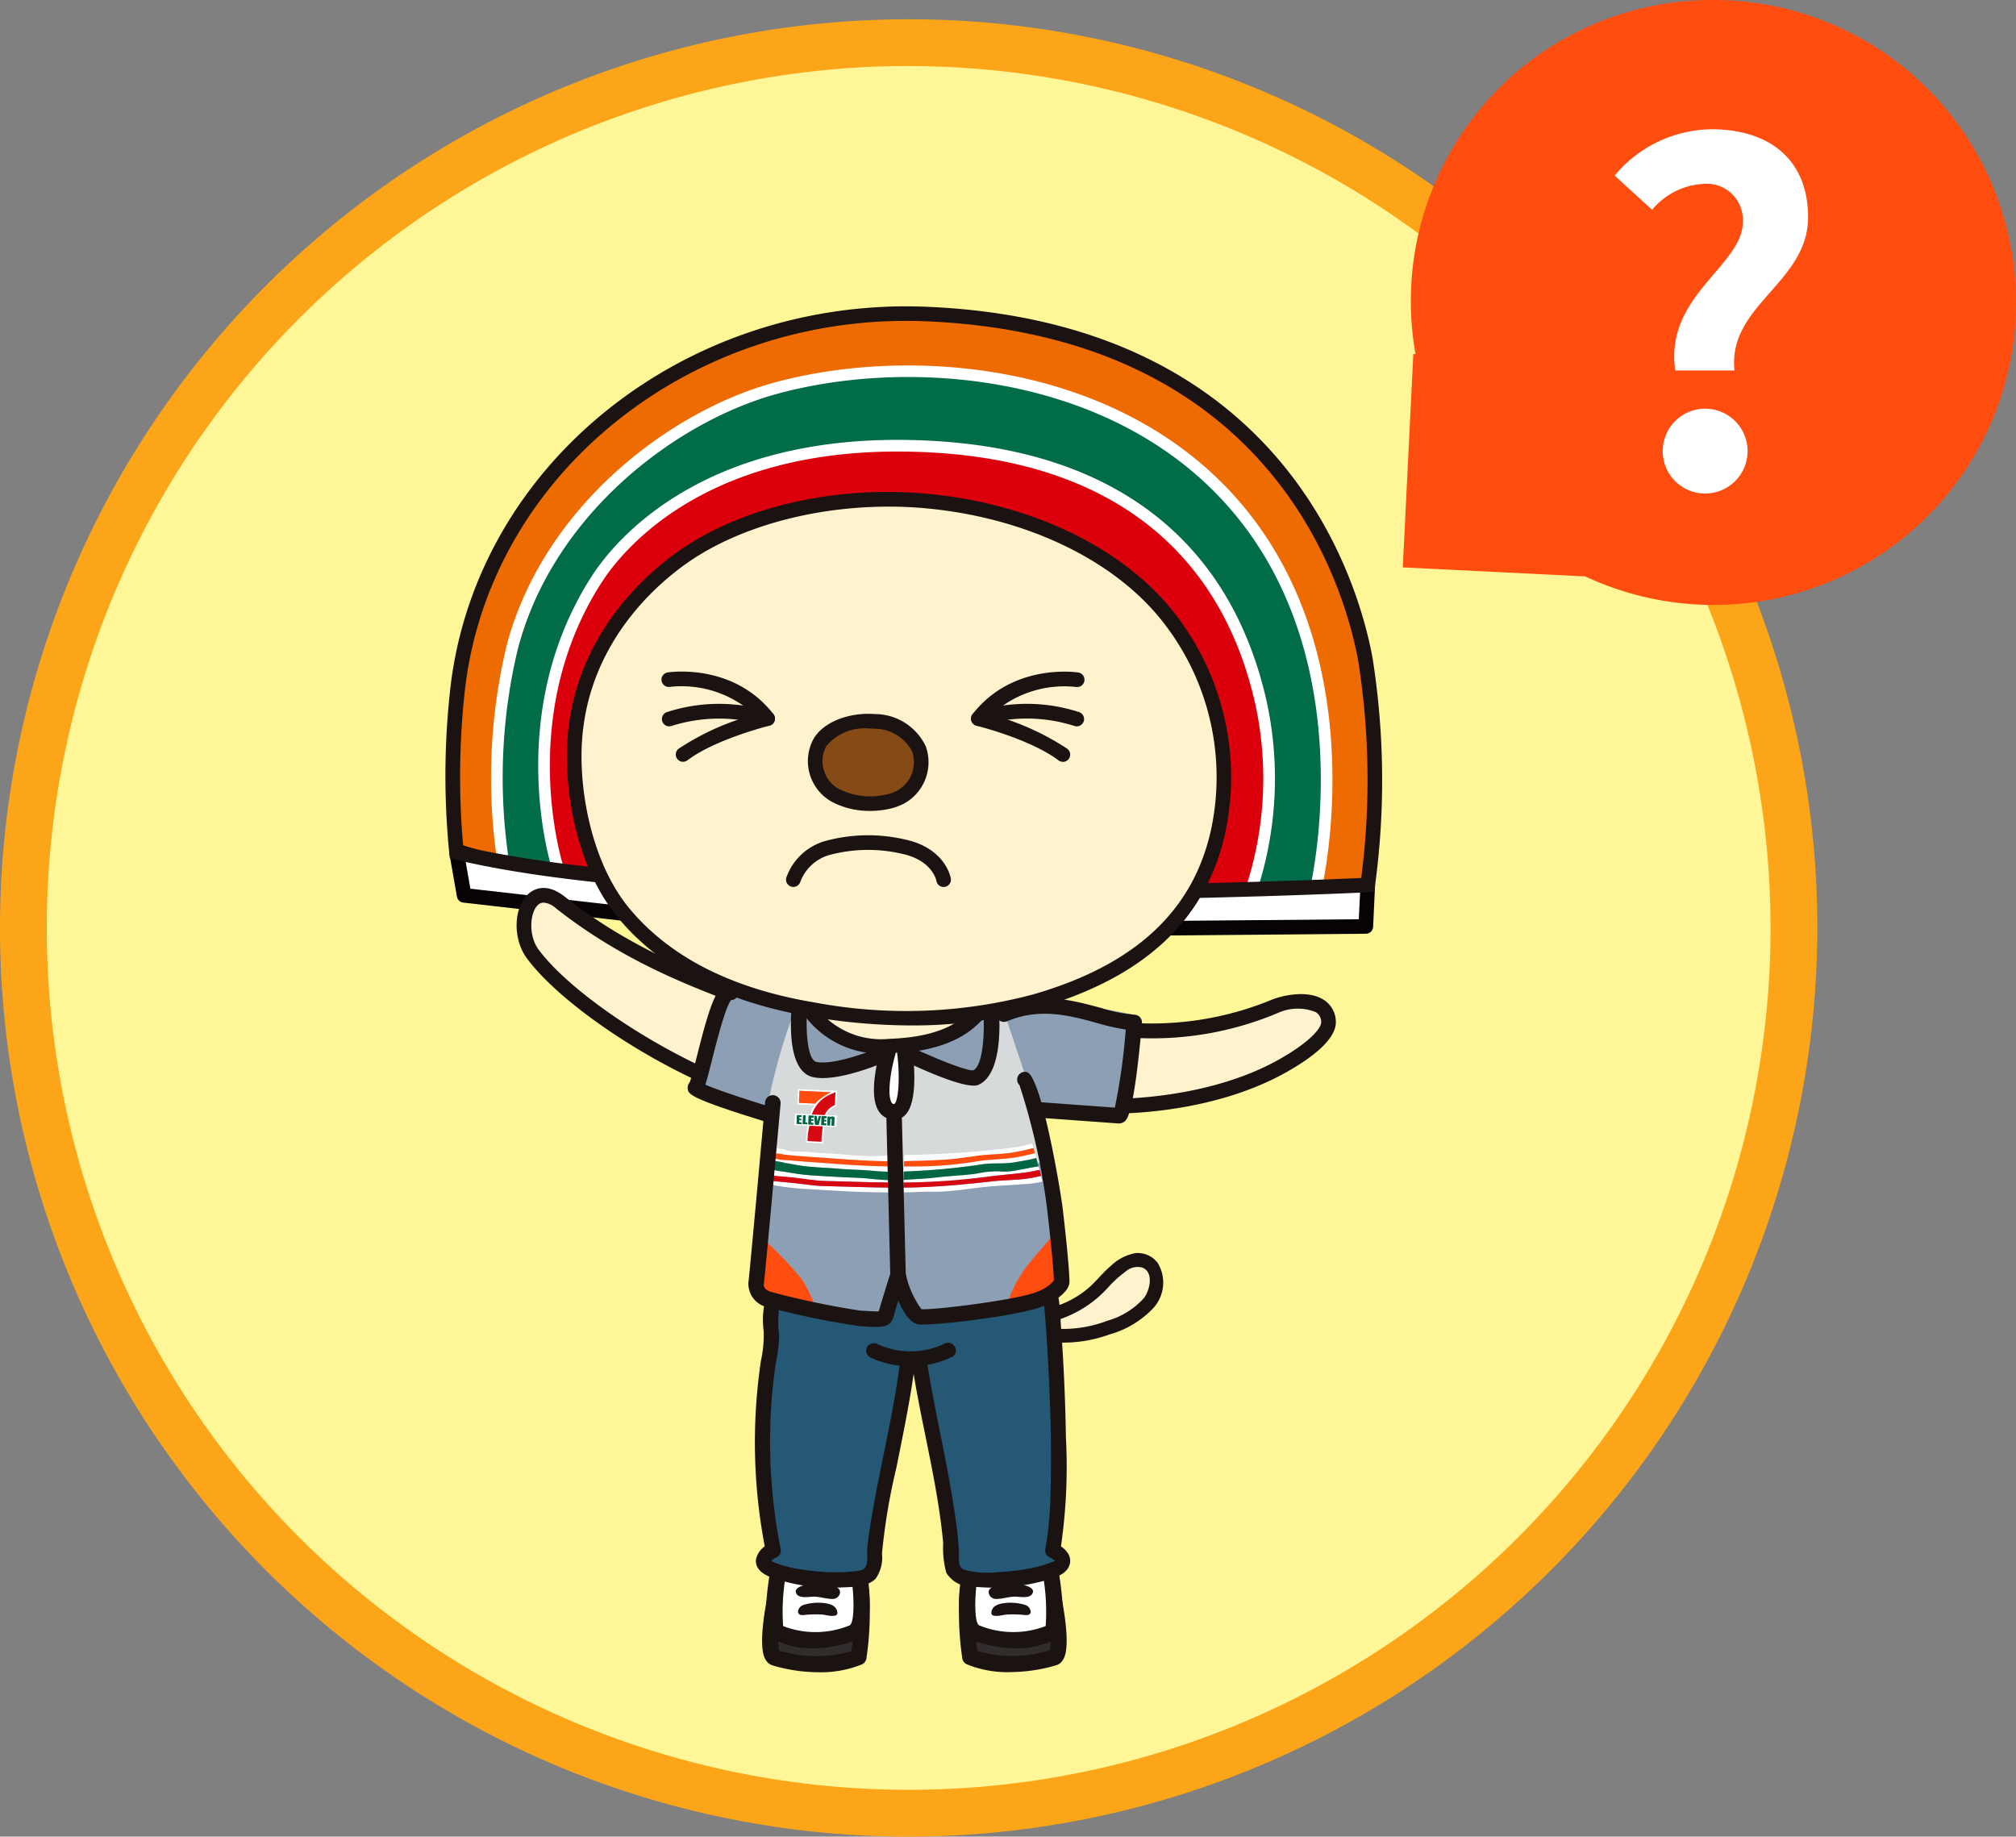 <svg xmlns="http://www.w3.org/2000/svg" xmlns:xlink="http://www.w3.org/1999/xlink" width="175" height="159.429" viewBox="0 0 175 159.429"><rect x="0" y="0" width="175" height="159.429" fill="#808080" stroke="none"/><defs><clipPath id="a"><rect width="175" height="159.429" fill="none"/></clipPath></defs><g transform="translate(2 31.098)"><g transform="translate(-2 -31.098)"><g clip-path="url(#a)"><path d="M155.551,80.233A76.848,76.848,0,1,0,78.7,157.081a76.847,76.847,0,0,0,76.847-76.848" transform="translate(0.174 0.318)" fill="#fff797"/><path d="M78.877,159.286a78.878,78.878,0,1,1,78.878-78.879,78.967,78.967,0,0,1-78.878,78.879m0-153.7a74.817,74.817,0,1,0,74.817,74.816A74.9,74.9,0,0,0,78.877,5.59" transform="translate(0 0.143)" fill="#fca518"/><path d="M138.287,0A26.137,26.137,0,0,0,112.43,30.738l-.193-.01-.914,18.523,15.839.782A26.256,26.256,0,1,0,138.287,0" transform="translate(10.447)" fill="#ff4d0f"/><path d="M139.261,18.3A3.133,3.133,0,0,0,135.846,15a6.2,6.2,0,0,0-4.46,2.25l-3.253-2.973a11.115,11.115,0,0,1,8.437-4.018c4.821,0,8.356,2.491,8.356,7.634,0,5.7-6.99,7.633-6.388,13.3H133.4c-.965-6.468,5.865-9.079,5.865-12.9m-6.95,19.725a3.681,3.681,0,1,1,3.657,3.857,3.668,3.668,0,0,1-3.657-3.857" transform="translate(12.025 0.963)" fill="#fff"/><path d="M92.586,101.08a2.024,2.024,0,0,0-2.2-.86c-1.3.328-1.884,1.715-2.823,2.538-.119.1-.242.2-.365.3l-.033.027-.215.162c-.253.189-.511.374-.781.539-.127.078-.256.151-.388.218-.045.024-.092.045-.139.067a.4.4,0,0,1-.049.015c-.069.021-.137.045-.206.062-.02.005-.108.024-.163.036l-.015,0c-.11,0-.215,0-.325-.007a1.325,1.325,0,0,0-1.318,1.318,1.349,1.349,0,0,0,1.318,1.318,3.556,3.556,0,0,0,.889-.063,1.836,1.836,0,0,0,.482-.008,10.286,10.286,0,0,0,3.229-1.086,8.928,8.928,0,0,0,2.7-2.073,2.151,2.151,0,0,0,.4-2.509" transform="translate(7.842 9.4)" fill="#fff2cc"/><path d="M84.133,105.2a9.943,9.943,0,0,0,4.169-2.708,9.492,9.492,0,0,1,1.542-1.413,1.561,1.561,0,0,1,1.519-.368c.993.44.609,1.983.105,2.642a6.765,6.765,0,0,1-3.185,1.968,10.816,10.816,0,0,1-4.176.7c-.762-.048-.759,1.139,0,1.186a11.613,11.613,0,0,0,4.337-.689,8.342,8.342,0,0,0,3.859-2.319,3.286,3.286,0,0,0,.366-3.9,2.173,2.173,0,0,0-1.951-.851,4.19,4.19,0,0,0-2.124,1.111c-.667.562-1.2,1.25-1.843,1.834a8.354,8.354,0,0,1-2.933,1.666c-.719.245-.41,1.391.315,1.144" transform="translate(7.828 9.331)" fill="#1a1311"/><path d="M69,126.348a26.805,26.805,0,0,1-.215,5.71s-2.831,1.352-7.277.047c0,0-1.085-.109.359-6.622,0,0,3.5,2.73,7.134.865" transform="translate(5.736 11.776)" fill="#302d2c"/><path d="M61.393,132.844a.965.965,0,0,1-.536-.383c-.224-.308-.9-1.249.386-7.07a.7.7,0,0,1,1.114-.4c.13.1,3.208,2.427,6.384.8a.7.7,0,0,1,1.021.578,27.164,27.164,0,0,1-.231,5.907.7.7,0,0,1-.382.482,9.421,9.421,0,0,1-3.79.684,14.132,14.132,0,0,1-3.965-.591m7.012-5.4a7.6,7.6,0,0,1-6-.765c-.695,3.432-.533,4.562-.444,4.871a10.848,10.848,0,0,0,6.271.056,24.135,24.135,0,0,0,.174-4.162" transform="translate(5.675 11.716)" fill="#1a1311"/><path d="M68.666,124.177s1.024,5.418-.408,5.961a8.273,8.273,0,0,1-6.528-.046c-.687-.385.02-6.19.378-6.27a13.95,13.95,0,0,1,6.558.354" transform="translate(5.766 11.597)" fill="#fff"/><path d="M61.447,130.763c-.723-.406-.853-2.216-.385-5.378.24-1.622.436-2.072.956-2.187a14.565,14.565,0,0,1,6.93.373.7.7,0,0,1,.469.536c.34,1.8.94,6.069-.849,6.747a10.565,10.565,0,0,1-3.7.683,7.082,7.082,0,0,1-3.418-.773m1.2-6.262a17.967,17.967,0,0,0-.375,5.114,7.826,7.826,0,0,0,5.79-.068c.408-.28.422-2.522.051-4.756a13.367,13.367,0,0,0-5.466-.29" transform="translate(5.705 11.536)" fill="#1a1311"/><path d="M64.785,125.664l-.092.005c-.37.027-1.89.237-1.474.9.271.431,1.121.222,1.549.235.523.016,1.058.2,1.569.2a.653.653,0,0,0,.548-.268c.639-1.013-1.663-1.091-2.1-1.069" transform="translate(5.926 11.793)" fill="#1a1311"/><path d="M63.785,127.385a.706.706,0,0,0-.448.513.285.285,0,0,0,.17.335.916.916,0,0,0,.4.014,9.73,9.73,0,0,1,1.551-.031c.194.012,1.165.29,1.275-.059a.294.294,0,0,0,.01-.129c-.048-.479-.445-.665-.839-.76a4.33,4.33,0,0,0-2.122.117" transform="translate(5.943 11.936)" fill="#1a1311"/><path d="M76.805,126.348a26.882,26.882,0,0,0,.215,5.71s2.831,1.352,7.277.047c0,0,1.085-.109-.359-6.622,0,0-3.5,2.73-7.134.865" transform="translate(7.202 11.776)" fill="#302d2c"/><path d="M80.568,133.435a9.409,9.409,0,0,1-3.79-.684.7.7,0,0,1-.382-.482,27.164,27.164,0,0,1-.231-5.907.7.7,0,0,1,1.021-.578c3.175,1.632,6.254-.7,6.384-.8a.7.7,0,0,1,1.114.4c1.291,5.82.61,6.761.386,7.07a.965.965,0,0,1-.536.383,14.132,14.132,0,0,1-3.965.591M77.7,131.6a10.848,10.848,0,0,0,6.271-.056c.089-.308.25-1.438-.444-4.871a7.6,7.6,0,0,1-6,.765A24.135,24.135,0,0,0,77.7,131.6" transform="translate(7.142 11.716)" fill="#1a1311"/><path d="M77.108,124.177s-1.024,5.418.408,5.961a8.273,8.273,0,0,0,6.528-.046c.687-.385-.02-6.19-.378-6.27a13.95,13.95,0,0,0-6.558.354" transform="translate(7.203 11.597)" fill="#fff"/><path d="M81.032,131.537a10.565,10.565,0,0,1-3.7-.683c-1.788-.678-1.189-4.944-.849-6.747a.7.7,0,0,1,.469-.536,14.534,14.534,0,0,1,6.93-.373c.52.115.716.564.956,2.187.468,3.162.338,4.972-.386,5.378a7.075,7.075,0,0,1-3.417.773m-3.249-6.746c-.371,2.233-.357,4.476.051,4.756a7.826,7.826,0,0,0,5.79.068,17.967,17.967,0,0,0-.375-5.114,13.367,13.367,0,0,0-5.466.29" transform="translate(7.142 11.536)" fill="#1a1311"/><path d="M80.67,125.664l.092.005c.37.027,1.89.237,1.475.9-.271.431-1.121.222-1.549.235-.523.016-1.058.2-1.569.2a.652.652,0,0,1-.548-.268c-.639-1.013,1.663-1.091,2.1-1.069" transform="translate(7.363 11.793)" fill="#1a1311"/><path d="M81.633,127.385a.706.706,0,0,1,.447.513.285.285,0,0,1-.17.335.916.916,0,0,1-.4.014,9.73,9.73,0,0,0-1.551-.031c-.194.012-1.164.29-1.275-.059a.277.277,0,0,1-.009-.129c.047-.479.444-.665.838-.76a4.334,4.334,0,0,1,2.123.117" transform="translate(7.383 11.936)" fill="#1a1311"/><path d="M86.121,124.129q.327-5.341.271-10.695-.031-2.624-.156-5.246a17.853,17.853,0,0,0-.669-5.219,2.029,2.029,0,0,0-2.433-1.382,2.006,2.006,0,0,0-.937.6q-9.049.082-18.082-.528a1.574,1.574,0,0,0-.57.078,1.92,1.92,0,0,0-2.215,2.414c.988,3.307-.356,7.015-.676,10.347A46.847,46.847,0,0,0,61,125.7a1.989,1.989,0,0,0,2.432,1.38,1.633,1.633,0,0,0,.158-.08,6.682,6.682,0,0,0,2.776.533,5.305,5.305,0,0,0,3.286-1.084c.814-.815.769-2.486.931-3.568q.267-1.8.5-3.613c.454-3.46,2.285-10.735,3.275-10.315q1.572,8.2,2.414,16.5a2.111,2.111,0,0,0,1.423,1.888,1.59,1.59,0,0,0,.864.209l2.469-.2,1.21-.1c.264-.022.535-.051.805-.066a1.946,1.946,0,0,0,2.187-.679,1.892,1.892,0,0,0,.424-1.2,2.742,2.742,0,0,0-.124-.676,2.167,2.167,0,0,0,.091-.494" transform="translate(5.674 9.527)" fill="#245875"/><path d="M60.811,103.218a7.225,7.225,0,0,0-.145,2.671,10.047,10.047,0,0,1-.233,2.573,48.056,48.056,0,0,0,.436,16.661c.1-.248.2-.5.3-.744A1.831,1.831,0,0,0,60,125.741c-.071.823.632,1.272,1.3,1.534a15.96,15.96,0,0,0,6.231.873c.93-.034,2.159-.039,2.858-.757a3.189,3.189,0,0,0,.551-2.179,53.474,53.474,0,0,1,1.246-7.436c.582-2.9,1.188-5.8,1.579-8.73.112-.838-1.208-.83-1.318,0-.576,4.319-1.654,8.553-2.379,12.847-.156.933-.306,1.87-.406,2.812-.048.453.105,1.378-.206,1.753-.213.257-.713.271-1.013.306a12.907,12.907,0,0,1-1.538.074,18.185,18.185,0,0,1-2.883-.238,9.685,9.685,0,0,1-2.393-.606,1.047,1.047,0,0,1-.292-.158c-.026-.027-.07.093.012-.005a1.366,1.366,0,0,1,.488-.314.668.668,0,0,0,.3-.744,47.491,47.491,0,0,1-.891-10.739,45.922,45.922,0,0,1,.475-5.352,12.347,12.347,0,0,0,.294-2.439,8.252,8.252,0,0,1,.065-2.674.66.66,0,0,0-1.271-.35" transform="translate(5.622 9.643)" fill="#1a1311"/><path d="M83.762,103.048c.021.082.039.228.013.045.021.147.034.294.049.442.044.438.08.876.115,1.314.109,1.4.2,2.8.269,4.209.187,3.614.3,7.242.189,10.862a30.289,30.289,0,0,1-.441,4.9.675.675,0,0,0,.3.745,2.384,2.384,0,0,1,.378.213c.219.151.182.108-.022.189a10.893,10.893,0,0,1-1.9.563,18.242,18.242,0,0,1-2.893.341,7.635,7.635,0,0,1-2.919-.207c-.587-.235-.439-.961-.452-1.488a26.074,26.074,0,0,0-.288-2.87c-.3-2.192-.72-4.366-1.149-6.536-.471-2.385-.97-4.767-1.339-7.17-.129-.836-1.4-.481-1.271.35.79,5.148,2.2,10.208,2.679,15.4a8.1,8.1,0,0,0,.271,2.579,2.543,2.543,0,0,0,2.3,1.2,17,17,0,0,0,6.592-.619c.714-.217,1.629-.524,1.829-1.348.191-.784-.494-1.443-1.15-1.737q.153.372.3.745a48.112,48.112,0,0,0,.512-9.98q-.079-5-.455-9.991a14.763,14.763,0,0,0-.252-2.5.66.66,0,0,0-1.271.35" transform="translate(6.794 9.594)" fill="#1a1311"/><path d="M69.061,107.818a8.3,8.3,0,0,0,7.143-.038c.746-.406.081-1.543-.665-1.139a6.891,6.891,0,0,1-5.813.039.68.68,0,0,0-.9.236.664.664,0,0,0,.236.9" transform="translate(6.451 10)" fill="#1a1311"/><path d="M115.328,71.025l-.17,3.6-17.469.152-46.915-1.27L36.887,71.923l-.654-3.732,60.041-6.424Z" transform="translate(3.4 5.797)" fill="#fff"/><path d="M97.749,75.465,50.811,74.2,36.869,72.608a.635.635,0,0,1-.552-.521l-.654-3.731a.636.636,0,0,1,.558-.742l60.04-6.424a.64.64,0,0,1,.346.061L115.66,70.51a.633.633,0,0,1,.356.6l-.168,3.6a.635.635,0,0,1-.629.6ZM37.484,71.4,50.9,72.931,97.76,74.2l16.847-.147.12-2.581-18.513-9L37.03,68.8Z" transform="translate(3.346 5.742)" fill="#070203"/><path d="M115.147,54.852c.914,4.91.213,16.8.213,19.635,0,0-56.1,3.987-79.272-3.674-.408-2.24-.1-8.483.11-12.172,1.168-20.177,21.145-34.6,40.985-33.712,26.411,1.178,35.8,18.293,37.963,29.924" transform="translate(3.368 2.336)" fill="#ed6b00"/><path d="M44.355,71.983S39.9,57.651,48.546,45.812c8.286-11.348,28.54-11.48,37.172-9s19.041,9.987,19.953,25.049c.62,10.231-1.532,12.084-1.532,12.084s-35.353,2.615-59.783-1.967" transform="translate(4.055 3.333)" fill="#dc000c"/><path d="M110.212,74.8S114.6,52.04,102.986,40.58c-12.678-12.5-27.316-12.274-36.735-10.125s-20.1,6.14-24.983,22.962C39.2,60.53,39.684,71.6,39.684,71.6l4.535.685S40.267,57.6,49.872,45.7c3.187-3.949,12.8-12.335,30.652-9.59,15.652,2.409,22.71,10.236,25.219,22.141,1.654,7.852-.1,13.208-.861,16.274Z" transform="translate(3.72 2.753)" fill="#006c4a"/><path d="M111,74.822l-.982-.247c.056-.228,5.51-22.862-9.928-36.163-10.267-8.846-25.636-9.862-36.315-6.938-8.539,2.336-19.2,10.177-22.417,21.871a48.12,48.12,0,0,0-.906,18.169l-1,.168a49.233,49.233,0,0,1,.929-18.606C43.707,41,54.7,32.906,63.51,30.5c10.934-2.988,26.694-1.942,37.244,7.149C116.67,51.358,111.06,74.588,111,74.822" transform="translate(3.657 2.721)" fill="#fff"/><path d="M105.075,74.159l-.966-.305a30.407,30.407,0,0,0,.85-16.011c-2.986-13.287-12.526-20.829-27.587-21.809C57.839,34.765,50.1,44.346,48.2,47.311,40.743,58.92,44.842,71.752,44.884,71.88l-.963.318c-.045-.132-4.3-13.408,3.423-25.434,1.98-3.085,10-13.046,30.094-11.741,15.557,1.011,25.416,8.826,28.51,22.6a31.4,31.4,0,0,1-.873,16.538" transform="translate(4.008 3.276)" fill="#fff"/><path d="M85,75.848c-17.016,0-37.1-.7-48.837-3.524l-.426-.1-.056-.434a67.836,67.836,0,0,1,.105-14.437c2.286-19.441,20.509-33.931,41.471-33C108.037,25.721,114.556,48,115.821,54.789a68.167,68.167,0,0,1,.219,19.829l-.065.529-.533.026c-.276.014-13.909.674-30.437.674M36.893,71.19c21.983,5.107,72.207,3,77.952,2.741a66.365,66.365,0,0,0-.272-18.909c-1.221-6.562-7.526-28.075-37.366-29.407C56.914,24.7,39.26,38.714,37.052,57.5a67.839,67.839,0,0,0-.159,13.692m78.517,3.35h0Z" transform="translate(3.318 2.281)" fill="#1a1311"/><path d="M66.3,89.386h0c-7.678-.478-20.228-8.2-23.975-13.266-1.645-2.227-.452-6.7,2.394-4.461,8.213,6.472,16.607,8.314,24.444,11.5C66.491,89,66.3,89.386,66.3,89.386" transform="translate(3.902 6.667)" fill="#fff2cc"/><path d="M67.306,90.134h-.04l-.946-.058c-7.661-.477-20.475-8.146-24.445-13.522-1.2-1.629-1.165-4.306.078-5.512.4-.393,1.522-1.159,3.22.176,6.1,4.806,12.329,7.036,18.357,9.193,1.956.7,3.982,1.425,5.934,2.218a.639.639,0,0,1,.349.353.629.629,0,0,1-.012.5c-1.383,3.017-2.1,4.58-2.474,5.386h.019a.635.635,0,0,1,.6.632c0,.013,0,.027,0,.04a.633.633,0,0,1-.632.6M43.348,71.741a.712.712,0,0,0-.513.211c-.708.686-.806,2.676.06,3.847,3.665,4.963,15.794,12.269,23.076,12.974.263-.567.895-1.938,2.4-5.217-1.723-.684-3.449-1.3-5.269-1.953-6.122-2.191-12.452-4.456-18.715-9.391a1.8,1.8,0,0,0-1.038-.473" transform="translate(3.847 6.613)" fill="#1a1311"/><path d="M87.219,81.642a27.727,27.727,0,0,0,15.358-1.784c1.916-.671,4.415-.623,4.565,1.329.094,1.221-2.038,2.794-4.068,3.924-6.7,3.723-15.083,3.452-15.083,3.452Z" transform="translate(8.185 7.458)" fill="#fff2cc"/><path d="M88.493,89.256c-.265,0-.427,0-.469-.005a.634.634,0,0,1-.609-.564l-.771-6.921a.635.635,0,0,1,.2-.539.621.621,0,0,1,.557-.152,27.324,27.324,0,0,0,14.97-1.741c1.383-.49,3.237-.711,4.422.063a2.269,2.269,0,0,1,1.033,1.8c.127,1.653-2.319,3.373-4.393,4.527-5.941,3.3-13.053,3.537-14.943,3.537m-.5-6.8.616,5.524c1.948-.02,8.714-.319,14.207-3.375,2.636-1.466,3.789-2.749,3.745-3.32a1.011,1.011,0,0,0-.461-.83,4.159,4.159,0,0,0-3.263.051A28.092,28.092,0,0,1,88,82.46" transform="translate(8.131 7.403)" fill="#1a1311"/><path d="M74.519,107.378s6.3-1.087,9.348-1.522,2.609-1.739,2.609-1.739-.219-5.87-.652-8.913-2.61-6.3-1.3-6.087,7.4.351,7.4.351l1.046-8.821L85.576,79.2l-6.057,1.658s-3.478,3.478-7.392,2.826-5.217-.87-5.652-1.523S64.954,79.733,64.3,80.2s-5.436-1.456-5.436-1.456-1.354-.355-1.425.357a63.245,63.245,0,0,1-2.065,8.262c0-.47,6.2,2.351,6.2,2.351l-1.184,15.269s4.875,2.272,6.957,2.173a36.743,36.743,0,0,1,4.347.109l.871-3.7Z" transform="translate(5.197 7.382)" fill="#8d9fb4"/><path d="M63.122,80.561a51.251,51.251,0,0,0-2.1,7.355c-.145,1.3.225,6.059.225,6.059l13.289,1.55L84.97,93.351l.109-2.1-3.8-11.376-.689.506s.145,6.015-1.666,5.689a30.4,30.4,0,0,1-4.856-1.631l-2.536-1.123s-5.435,2.935-6.522,2.029-1.233-5.254-1.233-5.254Z" transform="translate(5.723 7.496)" fill="#d7dadb"/><path d="M66.172,88.631l.015.009-.015-.009" transform="translate(6.21 8.318)" fill="#fff"/><path d="M66.133,88.615l-.022,0,.022,0" transform="translate(6.204 8.316)" fill="#fff"/><path d="M63.653,88.955l.007-.141-.186-.009.007-.138.189.009.009-.18-.441-.021-.037.788.447.021.008-.17h0l-.2-.009.008-.158Z" transform="translate(5.931 8.303)" fill="#006641"/><path d="M64.123,89.122h0l-.182-.009.028-.609-.253-.012-.036.788h0l.433.02Z" transform="translate(5.976 8.305)" fill="#006641"/><path d="M64.551,88.448l.808.036Z" transform="translate(6.058 8.3)" fill="#dc000c"/><path d="M66.38,86.7l-.051,1.116a1.618,1.618,0,0,0-.881.847l.131.027.008-.022a1.538,1.538,0,0,1,.789-.73l.081-.031.065-1.4-.183.063-.007.143.048-.018" transform="translate(6.142 8.118)" fill="#fff"/><path d="M64.31,88.413h0v-.007l0,.007" transform="translate(6.035 8.297)" fill="#fff"/><path d="M64.533,88.447l.019,0,0,.013.005-.016Z" transform="translate(6.056 8.3)" fill="#fff"/><path d="M63.331,86.433l-.053,1.318,1.5.07a2.278,2.278,0,0,0-.371.765l.13.027a2.916,2.916,0,0,1,1.647-1.746l-.279-.012a5.866,5.866,0,0,0-.8.55,2.121,2.121,0,0,0-.263.287l-1.432-.068.04-1.033v-.021l2.292.109.005-.131Z" transform="translate(5.938 8.111)" fill="#fff"/><path d="M65.675,88.483l-.005.015-.166-.008h0l-.809-.036,0,.016,0-.014-.019,0-.115-.005.005-.018-.13-.028v.007l0,.008v.008l-1.348-.062-.047,1,1.173.055a7.181,7.181,0,0,0-.155,1.332l0,.13,1.338.062.133.007,0-.133a10.074,10.074,0,0,1,.114-1.3l.008-.028,1.042.048.046-1-.919-.043-.008.022Zm-1.333.945,1.167.055a10.855,10.855,0,0,0-.118,1.331l-1.208-.056a6.9,6.9,0,0,1,.159-1.33m.649-.853h0v0l.049.49.124-.485.18.009v0l-.182.741-.007.026-.326-.015v0l-.072-.779Zm-.273-.022h0l-.009.18-.189-.009-.007.138.186.009-.007.141L64.5,89l-.008.158.2.009h0l-.007.141v.028l-.447-.021.037-.788Zm-1.046.57h0l-.008.171-.446-.021h0l.037-.788.441.021-.008.18-.19-.009-.007.138.186.009-.007.141-.189-.009-.008.158Zm.071.17h0l.036-.788.253.012L64,89.125l.182.009-.009.178Zm2.071-.228-.189-.009-.008.158.2.009h0l-.009.171-.136-.007-.311-.014.036-.788.441.021h0l-.009.18-.19-.009-.005.138.185.009Zm.36-.422h0l0,.046a.292.292,0,0,1,.2-.062.2.2,0,0,1,.131.046.12.12,0,0,1,.028.038.079.079,0,0,1,.009.042l-.032.681-.241-.011h0l.025-.545a.059.059,0,0,0,0-.024.055.055,0,0,0-.049-.03h0c-.033,0-.07.019-.072.048l-.024.54-.244-.011h0l.036-.768Z" transform="translate(5.915 8.293)" fill="#fff"/><path d="M66,86.695a3.137,3.137,0,0,0-.3.152l.277.012c.116-.055.233-.1.349-.145l.007-.144v-.024l-.788-.036,0,.032-.005.132Z" transform="translate(6.15 8.119)" fill="#fff"/><path d="M64.135,89.306l.447.021V89.3l.007-.142-.2-.009.008-.158.189.009.007-.141-.186-.009.007-.138.189.009.009-.18-.442-.021Z" transform="translate(6.019 8.307)" fill="#006641"/><path d="M65.62,88.9l-.186-.009.007-.138.19.009.008-.18-.441-.02-.037.786.311.015.137.007.008-.171-.2-.01.008-.158.189.009Z" transform="translate(6.115 8.312)" fill="#006641"/><path d="M64.68,89.326v0l.326.015.007-.026.183-.741v0l-.18-.009-.124.483-.049-.49h0l-.234-.01Z" transform="translate(6.063 8.31)" fill="#006641"/><path d="M65.647,89.377h0l.245.011.024-.54c0-.031.039-.049.072-.048h0a.055.055,0,0,1,.049.03.056.056,0,0,1,0,.024l-.025.545.241.012.032-.681a.1.1,0,0,0-.009-.043.129.129,0,0,0-.028-.037.2.2,0,0,0-.131-.047.3.3,0,0,0-.2.062l0-.045-.244-.012Zm.574-.744.015.009-.015-.009m-.067-.022.022,0-.022,0" transform="translate(6.161 8.315)" fill="#006641"/><path d="M64.427,88.607l.116.005h.02l.809.036.166.008.005-.015a1.618,1.618,0,0,1,.881-.847l.051-1.115-.048.018c-.116.043-.233.091-.349.147a2.917,2.917,0,0,0-1.646,1.746l-.005.018" transform="translate(6.046 8.135)" fill="#d60812"/><path d="M66.2,86.69l-.465-.022-2.292-.109v.02L63.4,87.612l1.431.067a2.112,2.112,0,0,1,.263-.285,5.723,5.723,0,0,1,.8-.551,3.134,3.134,0,0,1,.3-.152" transform="translate(5.95 8.123)" fill="#ff4d0f"/><path d="M65.292,90.723a10.855,10.855,0,0,1,.118-1.331l-1.167-.054a6.891,6.891,0,0,0-.159,1.329Z" transform="translate(6.014 8.384)" fill="#d60812"/><path d="M63.545,78.98s1.656,4.682,7.743,4.464,7.609-2.681,8.7-4.2-16.439-.261-16.439-.261" transform="translate(5.963 7.366)" fill="#fff2cc"/><path d="M70.938,84.143A8.21,8.21,0,0,1,63,79.248a.634.634,0,0,1,.552-.843c16.205-1.168,16.853-.008,17.065.373a.813.813,0,0,1-.065.889l-.118.167c-1.152,1.625-2.892,4.08-9.07,4.3-.144,0-.288.008-.428.008M64.589,79.6a7.087,7.087,0,0,0,6.732,3.263c5.214-.185,6.819-2.016,7.879-3.485-1.823-.366-8.384-.2-14.611.222m-.99-.567h0Zm15.923-.107h0Z" transform="translate(5.909 7.31)" fill="#1a1311"/><path d="M80.058,92.993a8.325,8.325,0,0,0-1.912.178c-1.133.187-2.284.194-3.428.335-.987.121-1.986.155-2.983.229h-.028c0,.075,0,.15,0,.224h.08a60.347,60.347,0,0,0,7.18-.494c1.1-.149,2.212-.229,3.311-.372.415-.054.826-.15,1.236-.222-.015-.055-.028-.11-.045-.165s-.03-.1-.044-.153c-.708.118-1.41.261-2.114.387a4.969,4.969,0,0,1-1.251.053" transform="translate(6.729 8.686)" fill="#fff"/><path d="M82.72,93.506c-1.07.187-2.193.158-3.274.279-2.389.27-4.794.493-7.219.539-.173,0-.347,0-.52.007q0,.208,0,.417c.835-.011,1.681-.071,2.511-.059,1.71.025,3.336-.32,5.058-.463.9-.074,1.809-.108,2.712-.189a8.042,8.042,0,0,0,1.757-.225c-.032-.164-.067-.328-.1-.491l-.056.009c-.289.063-.575.126-.869.177" transform="translate(6.729 8.758)" fill="#fff"/><path d="M81.077,91.93c-1.052.138-2.142.126-3.177.324a33.994,33.994,0,0,1-6.171.4c-.005.15-.012.3-.015.451l.211-.011a59.489,59.489,0,0,0,6.431-.588c1.041-.184,1.982-.031,3.008-.206.435-.074.87-.15,1.3-.233.153-.03.352-.09.552-.135-.038-.137-.075-.273-.113-.41l-.067.014c-.652.144-1.287.3-1.961.393" transform="translate(6.73 8.589)" fill="#fff"/><path d="M63,93.883c-.634-.065-1.26-.106-1.88-.2-.013.11-.024.221-.036.331a20.655,20.655,0,0,0,3.155.4c1.722.108,3.4.213,5.129.27.706.023,1.4.028,2.091.031,0-.139,0-.277,0-.416-1.85-.014-3.691-.091-5.546-.131-1-.022-1.93-.184-2.909-.283" transform="translate(5.732 8.792)" fill="#fff"/><path d="M66.887,93.451c-1.159-.082-2.333-.1-3.475-.273-.362-.056-.723-.117-1.083-.18a6.012,6.012,0,0,1-1.025-.184.247.247,0,0,1-.073-.047c-.024.185-.046.37-.068.555.644.093,1.287.116,1.943.188.961.106,1.873.281,2.857.3,1.837.038,3.65.119,5.479.132,0-.069,0-.138,0-.206-.558-.018-1.107-.066-1.681-.125-.939-.1-1.925-.1-2.875-.163" transform="translate(5.74 8.706)" fill="#fff"/><path d="M71.785,91.746c-.014.177-.027.354-.038.533q1.618-.025,3.235-.109c1.083-.058,2.109-.21,3.16-.359,1.018-.144,2.1-.112,3.11-.294.305-.056.61-.115.914-.179.254-.053.544-.148.812-.186-.038-.14-.08-.28-.12-.42a8.846,8.846,0,0,1-1.66.374,86.506,86.506,0,0,1-9.411.641" transform="translate(6.733 8.515)" fill="#fff"/><path d="M65.761,91.557c-.707-.027-1.4-.131-2.114-.142a3.071,3.071,0,0,1-1.246-.138,1.287,1.287,0,0,0-.175-.084,1.448,1.448,0,0,0-.248-.01h-.007a1.12,1.12,0,0,1-.292-.072c-.059-.023-.118-.04-.177-.059-.036.2-.069.4-.1.594.228-.147.7.009.989.044.923.109,1.86.165,2.794.23,2.095.144,4.168.323,6.274.337.01-.165.02-.33.032-.494l-.939.04c-1.647.075-3.163-.184-4.789-.245" transform="translate(5.762 8.545)" fill="#fff"/><path d="M62.582,92.078A4.179,4.179,0,0,1,61.35,91.9c-.014.091-.025.182-.039.272a.3.3,0,0,1,.054-.015,4.307,4.307,0,0,1,1,.16c.317.053.633.107.947.166,1.257.233,2.542.235,3.824.349.942.084,1.872.079,2.81.168.511.048,1,.079,1.489.09,0-.156.007-.314.011-.47-2.194-.012-4.354-.194-6.534-.353-.777-.057-1.555-.107-2.33-.188" transform="translate(5.754 8.624)" fill="#fff"/><path d="M62.394,91.644c-.293-.035-.76-.19-.989-.044-.019.112-.039.223-.057.335a4.215,4.215,0,0,0,1.232.177c.773.082,1.552.131,2.33.188,2.18.16,4.339.341,6.534.353,0-.031,0-.061,0-.091,0-.118.011-.235.018-.353-2.107-.013-4.18-.191-6.275-.336-.933-.065-1.87-.12-2.794-.23" transform="translate(5.757 8.591)" fill="#ff4d0f"/><path d="M82.168,91.3c-.3.063-.609.124-.916.178-1.013.184-2.09.15-3.109.294-1.051.149-2.077.3-3.16.359s-2.156.093-3.235.11c0,.063-.009.127-.012.19,0,.086-.005.173-.009.259a33.884,33.884,0,0,0,6.17-.4c1.035-.2,2.124-.186,3.178-.324.674-.088,1.308-.248,1.961-.393l.066-.014c-.04-.149-.082-.3-.124-.445-.269.037-.559.133-.812.186" transform="translate(6.731 8.551)" fill="#ff4d0f"/><path d="M81.365,92.265c-1.026.175-1.967.022-3.009.206a59.468,59.468,0,0,1-6.43.588l-.211.011q-.008.364-.01.727h.028c1-.073,2-.107,2.984-.229,1.143-.141,2.294-.148,3.427-.335a8.325,8.325,0,0,1,1.912-.178A4.969,4.969,0,0,0,81.308,93c.7-.126,1.407-.269,2.114-.387-.069-.237-.138-.477-.2-.718-.2.045-.4.105-.552.135-.432.083-.866.159-1.3.233" transform="translate(6.729 8.624)" fill="#006641"/><path d="M67.144,92.812c-1.282-.114-2.567-.116-3.824-.35q-.471-.087-.947-.165a4.241,4.241,0,0,0-1-.16.367.367,0,0,0-.053.014c-.034.225-.067.45-.1.675a.271.271,0,0,0,.073.047,6.032,6.032,0,0,0,1.025.184c.36.062.721.124,1.084.18,1.141.178,2.316.191,3.474.273.949.068,1.937.066,2.876.163.573.059,1.122.107,1.68.125q0-.364.007-.729c-.49-.011-.977-.042-1.489-.09-.939-.09-1.868-.084-2.81-.168" transform="translate(5.746 8.646)" fill="#006641"/><path d="M63.11,93.461c-.655-.072-1.3-.1-1.943-.188-.018.15-.036.3-.053.451.62.093,1.246.135,1.88.2.979.1,1.907.261,2.909.283,1.855.039,3.7.116,5.546.13,0-.147,0-.293,0-.441-1.829-.013-3.643-.093-5.479-.132-.984-.021-1.9-.2-2.857-.3" transform="translate(5.735 8.753)" fill="#d60812"/><path d="M78.965,93.438a60.135,60.135,0,0,1-7.18.494h-.08c0,.148,0,.294,0,.442.174,0,.347,0,.521-.005,2.425-.047,4.83-.27,7.218-.54,1.082-.121,2.2-.092,3.275-.279.293-.051.58-.114.869-.176.016,0,.037-.007.056-.01-.04-.174-.084-.347-.132-.52-.411.072-.821.168-1.236.222-1.1.143-2.213.223-3.311.372" transform="translate(6.729 8.713)" fill="#d60812"/><path d="M62.117,103.4c.261.043.539.13.8.174a3.986,3.986,0,0,1,.525.107,1.322,1.322,0,0,0,.242.051c.215.018.828-.2,1.142.21s.243-.25-.834-2.065a27.831,27.831,0,0,0-2.052-2.284c-.7-.688-1.263-1.235-1.354-1.3-.056.561-.4,4.049-.362,4.166a8.018,8.018,0,0,0,1.437.89c.151.021.305.028.456.053" transform="translate(5.651 9.224)" fill="#ff4d0f"/><path d="M83.688,98.257c-.156.179-1.547,1.768-2,2.352l-.2.257a12.228,12.228,0,0,0-.928,1.529c-.1.253-.248.486-.347.742-.019.049-.138.469-.153.518-.04.13.083-.1.2-.02s.3.024.426,0c.228-.047.458-.075.686-.124.268-.056.513-.18.778-.244a2.415,2.415,0,0,0,.493-.147,3.441,3.441,0,0,1,.477-.2c.208-.06.411-.093.6-.159.005-.144.426-.557.427-.626a11.1,11.1,0,0,0-.218-1.7c-.08-.576-.117-2.332-.254-2.175" transform="translate(7.513 9.22)" fill="#ff4d0f"/><path d="M61.523,90.064a.661.661,0,0,1-.2-.031C54.7,88,54.642,87.641,54.576,87.182a.758.758,0,0,1,.173-.569c.126-.275.4-1.38.63-2.275,1.006-3.994,1.564-5.728,2.417-6.134a.933.933,0,0,1,.807-.009.676.676,0,0,1-.265,1.289c-.511.663-1.273,3.692-1.651,5.185-.27,1.075-.441,1.736-.581,2.158.967.421,3.407,1.24,5.614,1.915a.676.676,0,0,1-.2,1.322M54.868,86.5h0Zm0,0h0Z" transform="translate(5.121 7.33)" fill="#1a1311"/><path d="M89.686,90.09a.5.5,0,0,1-.093-.008l-7.076-.513a.677.677,0,0,1-.625-.723.691.691,0,0,1,.723-.626l6.742.493a53.448,53.448,0,0,0,.944-6.777,19.57,19.57,0,0,1-2.518-.576c-2.311-.631-4.928-1.35-7.789-.141a.676.676,0,0,1-.525-1.246c3.294-1.385,6.273-.571,8.672.083a13.358,13.358,0,0,0,2.912.59.674.674,0,0,1,.655.733c-.688,7.9-1.294,8.371-1.523,8.549a.882.882,0,0,1-.5.162m-.016-1.353.081.005a.81.81,0,0,0-.081-.005" transform="translate(7.419 7.434)" fill="#1a1311"/><path d="M70.438,107.2c-.369,0-.818-.03-1.367-.065a68.2,68.2,0,0,1-7.87-1.619,2.082,2.082,0,0,1-1.806-2.188c.143-1.134,1.434-15.483,1.447-15.629a.664.664,0,0,1,.734-.611.674.674,0,0,1,.611.734c-.053.592-1.307,14.516-1.452,15.676-.067.529.758.7.766.7a70.884,70.884,0,0,0,7.591,1.583c.766.049,1.36.085,1.62.067.225-.828.993-3.256,1.027-3.365a.675.675,0,0,1,1.3.032,7.862,7.862,0,0,0,1.372,3.138c.859.121,8.6-.813,10.15-1.548a3.262,3.262,0,0,0,1.35-.93c-.013-.4-.093-1.983-.572-6.062a57,57,0,0,0-2.413-10.9.675.675,0,0,1,.623-1.14c1.268.287,2.938,10.247,3.131,11.884.578,4.91.584,6.257.584,6.311.01.378-.255,1.174-2.124,2.06-1.89.9-9.928,1.8-10.958,1.653-.741-.1-1.336-1.03-1.776-2.08-.177.579-.328,1.084-.377,1.286-.2.812-.614,1.013-1.587,1.013m15.474-3.929v0ZM83.247,86.4h0Zm0,0h0Z" transform="translate(5.572 7.983)" fill="#1a1311"/><path d="M72.161,86.053c0,1.4-.381,2.537-.851,2.537s-.852-1.135-.852-2.537.382-2.537.852-2.537.851,1.135.851,2.537" transform="translate(6.612 7.838)" fill="#fff"/><path d="M71.741,89.841h-.05a1.562,1.562,0,0,1-1.254-.663c-.679-.944-.485-2.766-.226-4.048-1.5.567-3.977,1.354-5.512,1.022-2.45-.525-1.959-5.676-1.75-7.243a.676.676,0,0,1,1.34.178c-.342,2.574-.141,5.565.692,5.745,1.489.308,4.781-.935,5.925-1.443a.675.675,0,0,1,.923.808c-.388,1.317-.75,3.56-.3,4.192a.224.224,0,0,0,.206.1c.376-.243.509-2.367.257-4.366a.675.675,0,0,1,.958-.695c2.264,1.068,5.013,2.182,5.632,2.132.966-.426,1.067-3.971.8-6.224a.676.676,0,0,1,1.342-.16c.131,1.1.664,6.64-1.71,7.657-.852.293-3.312-.667-5.57-1.689.089,1.4.059,3.4-.708,4.243a1.327,1.327,0,0,1-1,.452" transform="translate(5.89 7.35)" fill="#1a1311"/><path d="M45.595,60.817c-.231,4.316.866,10.652,4.3,14.766,4.094,4.9,10.16,7.306,16.46,8.349a43.734,43.734,0,0,0,19.207-.713c7.9-2.28,14.1-6.544,15.9-14.8a22.353,22.353,0,0,0-4.078-18.242C92.718,43.948,84.4,40.586,76.367,39.8c-7.045-.691-15.3.681-21.183,4.712-3.726,2.554-9.142,7.941-9.589,16.307" transform="translate(4.276 3.719)" fill="#fff2cc"/><path d="M74.882,85.349a52.6,52.6,0,0,1-8.572-.736c-7.459-1.236-13.125-4.118-16.844-8.567-3.65-4.371-4.677-10.924-4.449-15.208.5-9.4,7.064-14.877,9.863-16.8,5.547-3.8,13.627-5.6,21.6-4.819,9.122.895,17.147,4.868,21.47,10.627a23.066,23.066,0,0,1,4.191,18.757c-1.657,7.585-7,12.581-16.348,15.278a39.263,39.263,0,0,1-10.914,1.466M72.9,40.316c-6.467,0-12.866,1.73-17.3,4.771-2.644,1.814-8.844,6.983-9.314,15.818-.234,4.373.96,10.5,4.157,14.326,3.518,4.21,8.926,6.945,16.076,8.129a42.877,42.877,0,0,0,18.928-.7c8.855-2.554,13.913-7.241,15.462-14.329a21.8,21.8,0,0,0-3.966-17.725c-4.113-5.479-11.806-9.265-20.58-10.126-1.149-.113-2.306-.167-3.461-.167M45.65,60.872h0Z" transform="translate(4.222 3.664)" fill="#1a1311"/><path d="M72.084,63.827a4.55,4.55,0,0,1-1.3.431,6.673,6.673,0,0,1-4.419-.627,3.409,3.409,0,0,1-1.255-4.573c1.461-2.436,7.3-2.642,8.583.588a3.473,3.473,0,0,1-1.612,4.181" transform="translate(6.071 5.37)" fill="#854a16"/><path d="M69.492,65.074a6.937,6.937,0,0,1-3.38-.835,4.043,4.043,0,0,1-1.488-5.454c.859-1.43,3.053-2.289,5.32-2.117a4.9,4.9,0,0,1,4.4,2.8,4.087,4.087,0,0,1-1.9,4.976,5.163,5.163,0,0,1-1.477.494,7.951,7.951,0,0,1-1.467.137m-.158-7.16a4.3,4.3,0,0,0-3.623,1.526,2.64,2.64,0,0,0-.237,2.02,2.67,2.67,0,0,0,1.259,1.672,6,6,0,0,0,3.991.557,3.848,3.848,0,0,0,1.117-.369,2.82,2.82,0,0,0,1.319-3.383,3.676,3.676,0,0,0-3.319-2c-.17-.014-.339-.021-.508-.021" transform="translate(6.016 5.316)" fill="#1a1311"/><path d="M63.01,70.769a.634.634,0,0,1-.6-.83,5.045,5.045,0,0,1,3.27-3.128,14.135,14.135,0,0,1,7.072-.15c3.46.762,3.913,3.265,3.93,3.37a.634.634,0,0,1-1.25.214c-.016-.086-.376-1.777-2.953-2.345a12.982,12.982,0,0,0-6.417.119,3.814,3.814,0,0,0-2.444,2.311.634.634,0,0,1-.6.439" transform="translate(5.854 6.221)" fill="#1a1311"/><path d="M85.031,61.127A.63.63,0,0,1,84.647,61c-2.415-1.833-7.06-2.994-7.106-3a.635.635,0,0,1-.349-1.006c3.447-4.434,8.945-3.653,9.175-3.618a.634.634,0,0,1-.189,1.255,9.334,9.334,0,0,0-7.34,2.411,22.53,22.53,0,0,1,6.576,2.953.634.634,0,0,1-.384,1.14" transform="translate(7.232 5.001)" fill="#1a1311"/><path d="M86.239,57.807a.635.635,0,0,1-.174-.024,13.582,13.582,0,0,0-8.135-.06.634.634,0,1,1-.474-1.177,14.626,14.626,0,0,1,8.956.016.635.635,0,0,1-.174,1.245" transform="translate(7.232 5.244)" fill="#1a1311"/><path d="M54.372,61.127a.634.634,0,0,1-.384-1.14,22.537,22.537,0,0,1,6.575-2.953,9.33,9.33,0,0,0-7.34-2.411.634.634,0,0,1-.189-1.255c.232-.035,5.73-.815,9.176,3.618a.635.635,0,0,1-.349,1.006c-.046.011-4.69,1.172-7.106,3a.63.63,0,0,1-.384.129" transform="translate(4.926 5.001)" fill="#1a1311"/><path d="M53.16,57.807a.635.635,0,0,1-.174-1.245,14.664,14.664,0,0,1,8.956-.016.634.634,0,1,1-.473,1.177,13.665,13.665,0,0,0-8.136.06.635.635,0,0,1-.174.024" transform="translate(4.929 5.244)" fill="#1a1311"/><path d="M71.356,103.129a.675.675,0,0,1-.675-.658L70.33,88.309a.674.674,0,0,1,.657-.692H71a.675.675,0,0,1,.675.659l.351,14.161a.675.675,0,0,1-.657.692Z" transform="translate(6.6 8.222)" fill="#1a1311"/></g></g></g></svg>